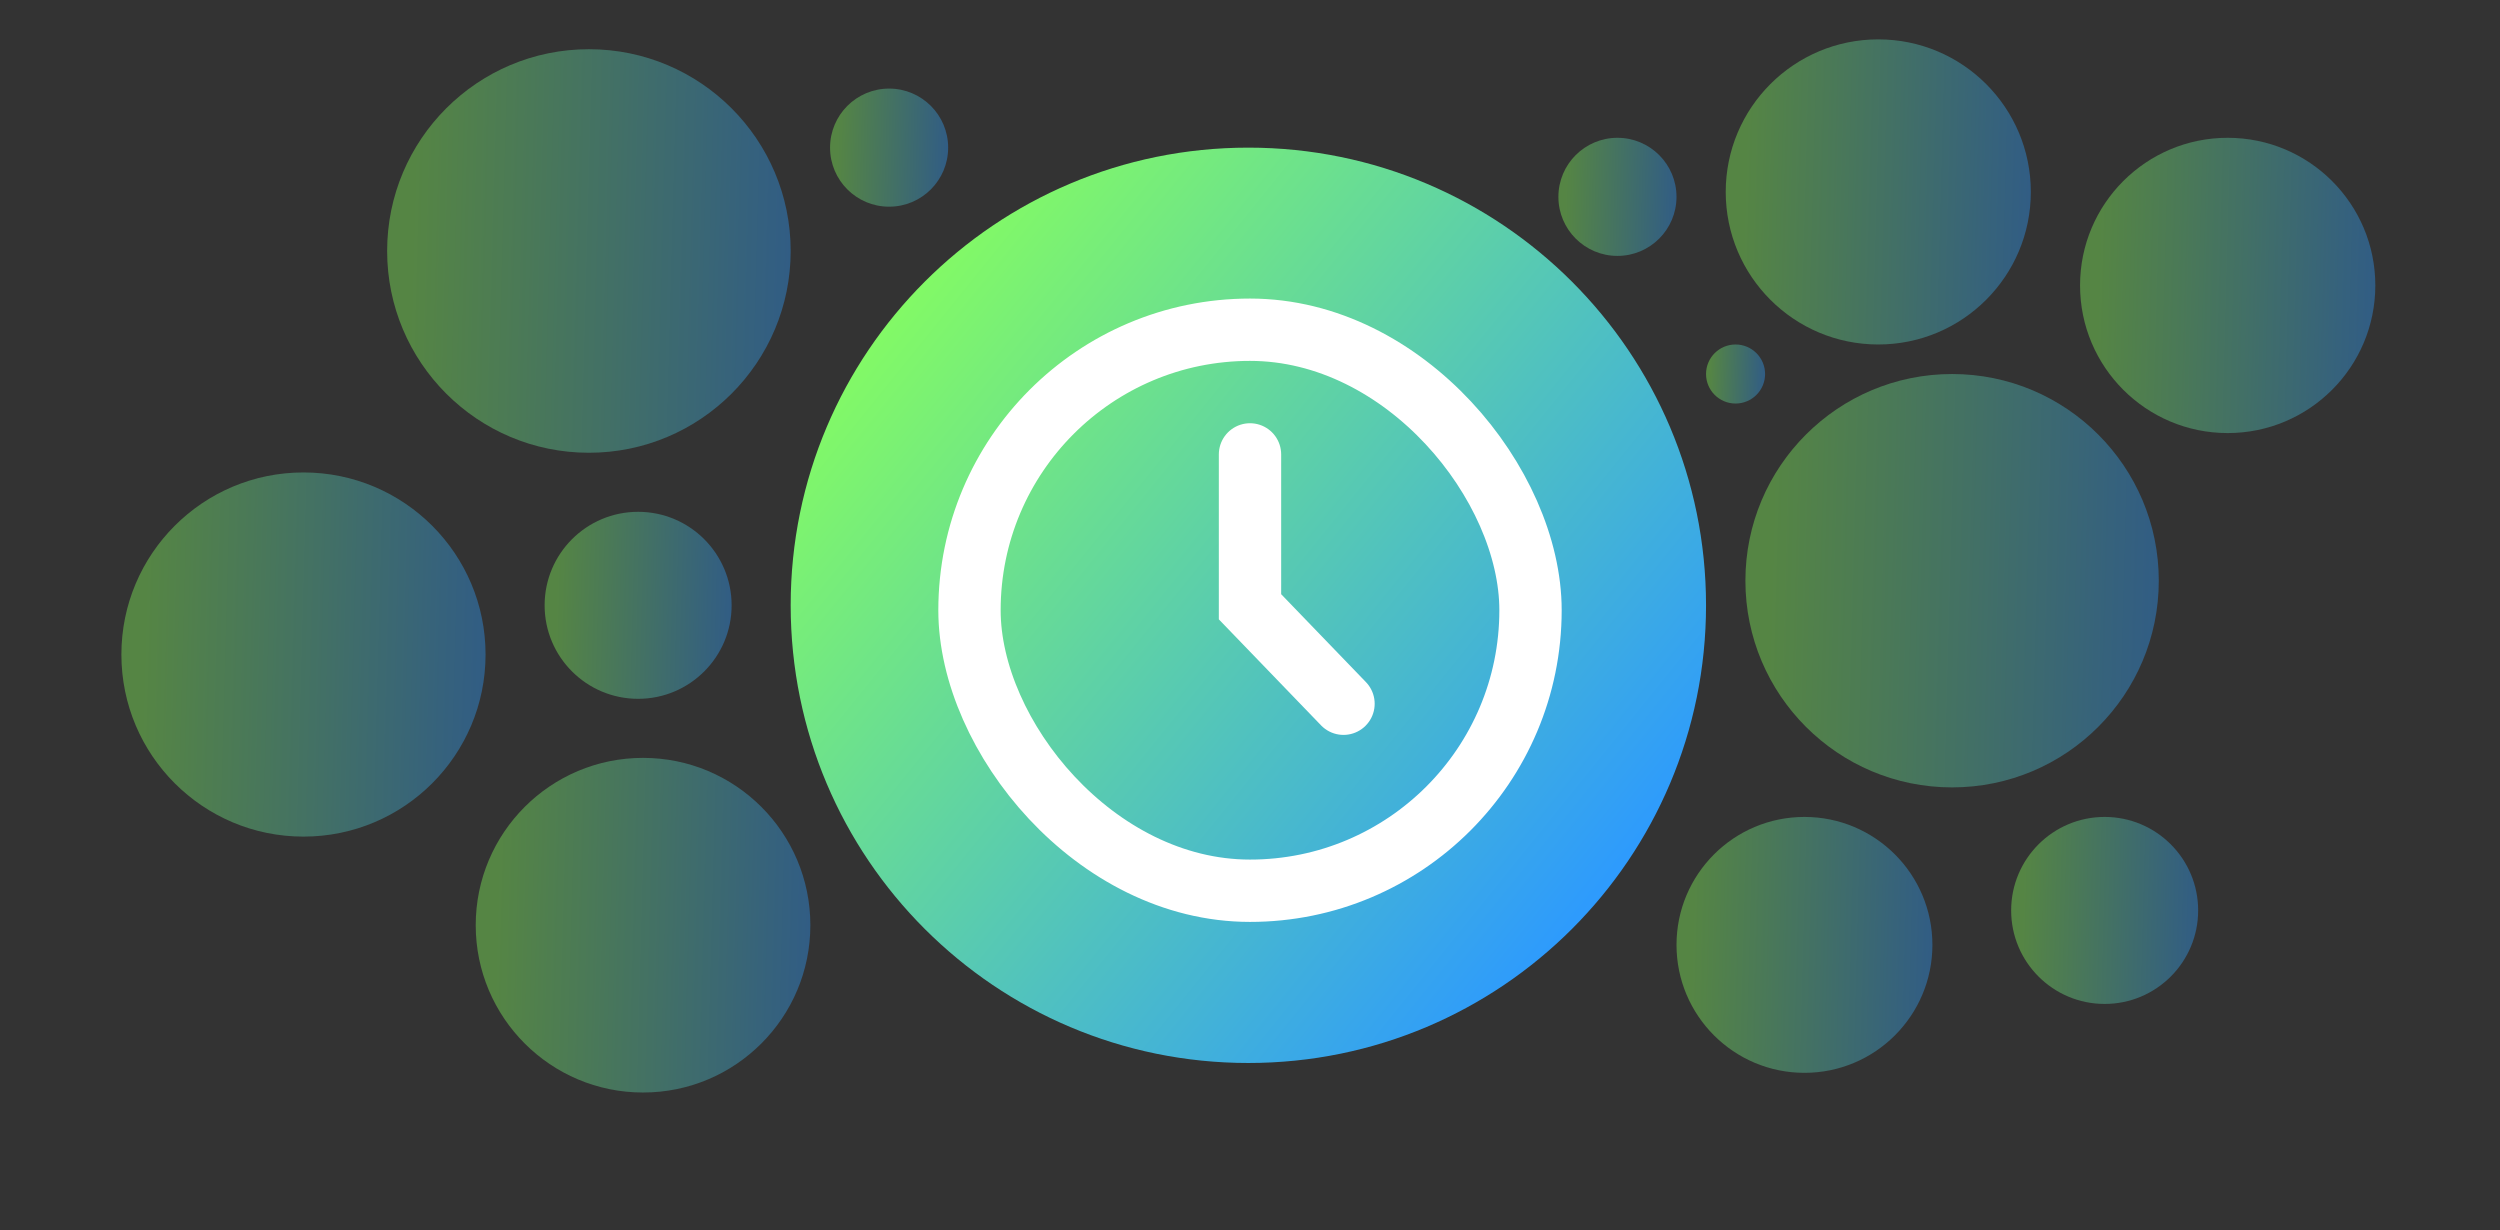 <svg width="254" height="125" viewBox="0 0 254 125" fill="none" xmlns="http://www.w3.org/2000/svg">
<rect x="0" y="0" width="254" height="125" fill="#333333" stroke="none"/>
<path d="M173.333 61.5C173.333 87.181 152.514 108 126.833 108C101.152 108 80.333 87.181 80.333 61.5C80.333 35.819 101.152 15 126.833 15C152.514 15 173.333 35.819 173.333 61.5Z" fill="url(#paint0_linear_565_1408116)"/>
<rect x="98.5" y="33.5" width="57" height="57" rx="28.5" stroke="white" stroke-width="6.333"/>
<path d="M127 46.167V61.648L136.5 71.5" stroke="white" stroke-width="6.333" stroke-linecap="round"/>
<circle opacity="0.4" cx="59.833" cy="25.5" r="20.5" fill="url(#paint1_linear_565_1408116)"/>
<circle opacity="0.4" cx="64.833" cy="61.5" r="9.5" fill="url(#paint2_linear_565_1408116)"/>
<circle opacity="0.4" cx="213.833" cy="92.5" r="9.5" fill="url(#paint3_linear_565_1408116)"/>
<circle opacity="0.4" cx="226.333" cy="29" r="15" fill="url(#paint4_linear_565_1408116)"/>
<circle opacity="0.4" cx="90.333" cy="15" r="6" fill="url(#paint5_linear_565_1408116)"/>
<circle opacity="0.4" cx="164.333" cy="20" r="6" fill="url(#paint6_linear_565_1408116)"/>
<circle opacity="0.4" cx="176.333" cy="38" r="3" fill="url(#paint7_linear_565_1408116)"/>
<circle opacity="0.4" cx="190.833" cy="19.5" r="15.5" fill="url(#paint8_linear_565_1408116)"/>
<circle opacity="0.4" cx="198.333" cy="59" r="21" fill="url(#paint9_linear_565_1408116)"/>
<circle opacity="0.4" cx="183.333" cy="96" r="13" fill="url(#paint10_linear_565_1408116)"/>
<circle opacity="0.4" cx="30.833" cy="66.5" r="18.5" fill="url(#paint11_linear_565_1408116)"/>
<circle opacity="0.4" cx="65.333" cy="94" r="17" fill="url(#paint12_linear_565_1408116)"/>
<defs>
<linearGradient id="paint0_linear_565_1408116" x1="92" y1="22" x2="168.839" y2="84.052" gradientUnits="userSpaceOnUse">
<stop stop-color="#87FF5D"/>
<stop offset="1" stop-color="#2D9AFE"/>
</linearGradient>
<linearGradient id="paint1_linear_565_1408116" x1="41.992" y1="22.07" x2="80.659" y2="23.117" gradientUnits="userSpaceOnUse">
<stop stop-color="#87FF5D"/>
<stop offset="1" stop-color="#2D9AFE"/>
</linearGradient>
<linearGradient id="paint2_linear_565_1408116" x1="56.565" y1="59.91" x2="74.484" y2="60.395" gradientUnits="userSpaceOnUse">
<stop stop-color="#87FF5D"/>
<stop offset="1" stop-color="#2D9AFE"/>
</linearGradient>
<linearGradient id="paint3_linear_565_1408116" x1="205.565" y1="90.91" x2="223.484" y2="91.395" gradientUnits="userSpaceOnUse">
<stop stop-color="#87FF5D"/>
<stop offset="1" stop-color="#2D9AFE"/>
</linearGradient>
<linearGradient id="paint4_linear_565_1408116" x1="213.278" y1="26.49" x2="241.572" y2="27.256" gradientUnits="userSpaceOnUse">
<stop stop-color="#87FF5D"/>
<stop offset="1" stop-color="#2D9AFE"/>
</linearGradient>
<linearGradient id="paint5_linear_565_1408116" x1="85.111" y1="13.996" x2="96.428" y2="14.302" gradientUnits="userSpaceOnUse">
<stop stop-color="#87FF5D"/>
<stop offset="1" stop-color="#2D9AFE"/>
</linearGradient>
<linearGradient id="paint6_linear_565_1408116" x1="159.111" y1="18.996" x2="170.428" y2="19.302" gradientUnits="userSpaceOnUse">
<stop stop-color="#87FF5D"/>
<stop offset="1" stop-color="#2D9AFE"/>
</linearGradient>
<linearGradient id="paint7_linear_565_1408116" x1="173.722" y1="37.498" x2="179.381" y2="37.651" gradientUnits="userSpaceOnUse">
<stop stop-color="#87FF5D"/>
<stop offset="1" stop-color="#2D9AFE"/>
</linearGradient>
<linearGradient id="paint8_linear_565_1408116" x1="177.343" y1="16.907" x2="206.58" y2="17.698" gradientUnits="userSpaceOnUse">
<stop stop-color="#87FF5D"/>
<stop offset="1" stop-color="#2D9AFE"/>
</linearGradient>
<linearGradient id="paint9_linear_565_1408116" x1="180.056" y1="55.486" x2="219.667" y2="56.559" gradientUnits="userSpaceOnUse">
<stop stop-color="#87FF5D"/>
<stop offset="1" stop-color="#2D9AFE"/>
</linearGradient>
<linearGradient id="paint10_linear_565_1408116" x1="172.019" y1="93.825" x2="196.54" y2="94.489" gradientUnits="userSpaceOnUse">
<stop stop-color="#87FF5D"/>
<stop offset="1" stop-color="#2D9AFE"/>
</linearGradient>
<linearGradient id="paint11_linear_565_1408116" x1="14.732" y1="63.405" x2="49.627" y2="64.349" gradientUnits="userSpaceOnUse">
<stop stop-color="#87FF5D"/>
<stop offset="1" stop-color="#2D9AFE"/>
</linearGradient>
<linearGradient id="paint12_linear_565_1408116" x1="50.538" y1="91.156" x2="82.603" y2="92.023" gradientUnits="userSpaceOnUse">
<stop stop-color="#87FF5D"/>
<stop offset="1" stop-color="#2D9AFE"/>
</linearGradient>
</defs>
</svg>
